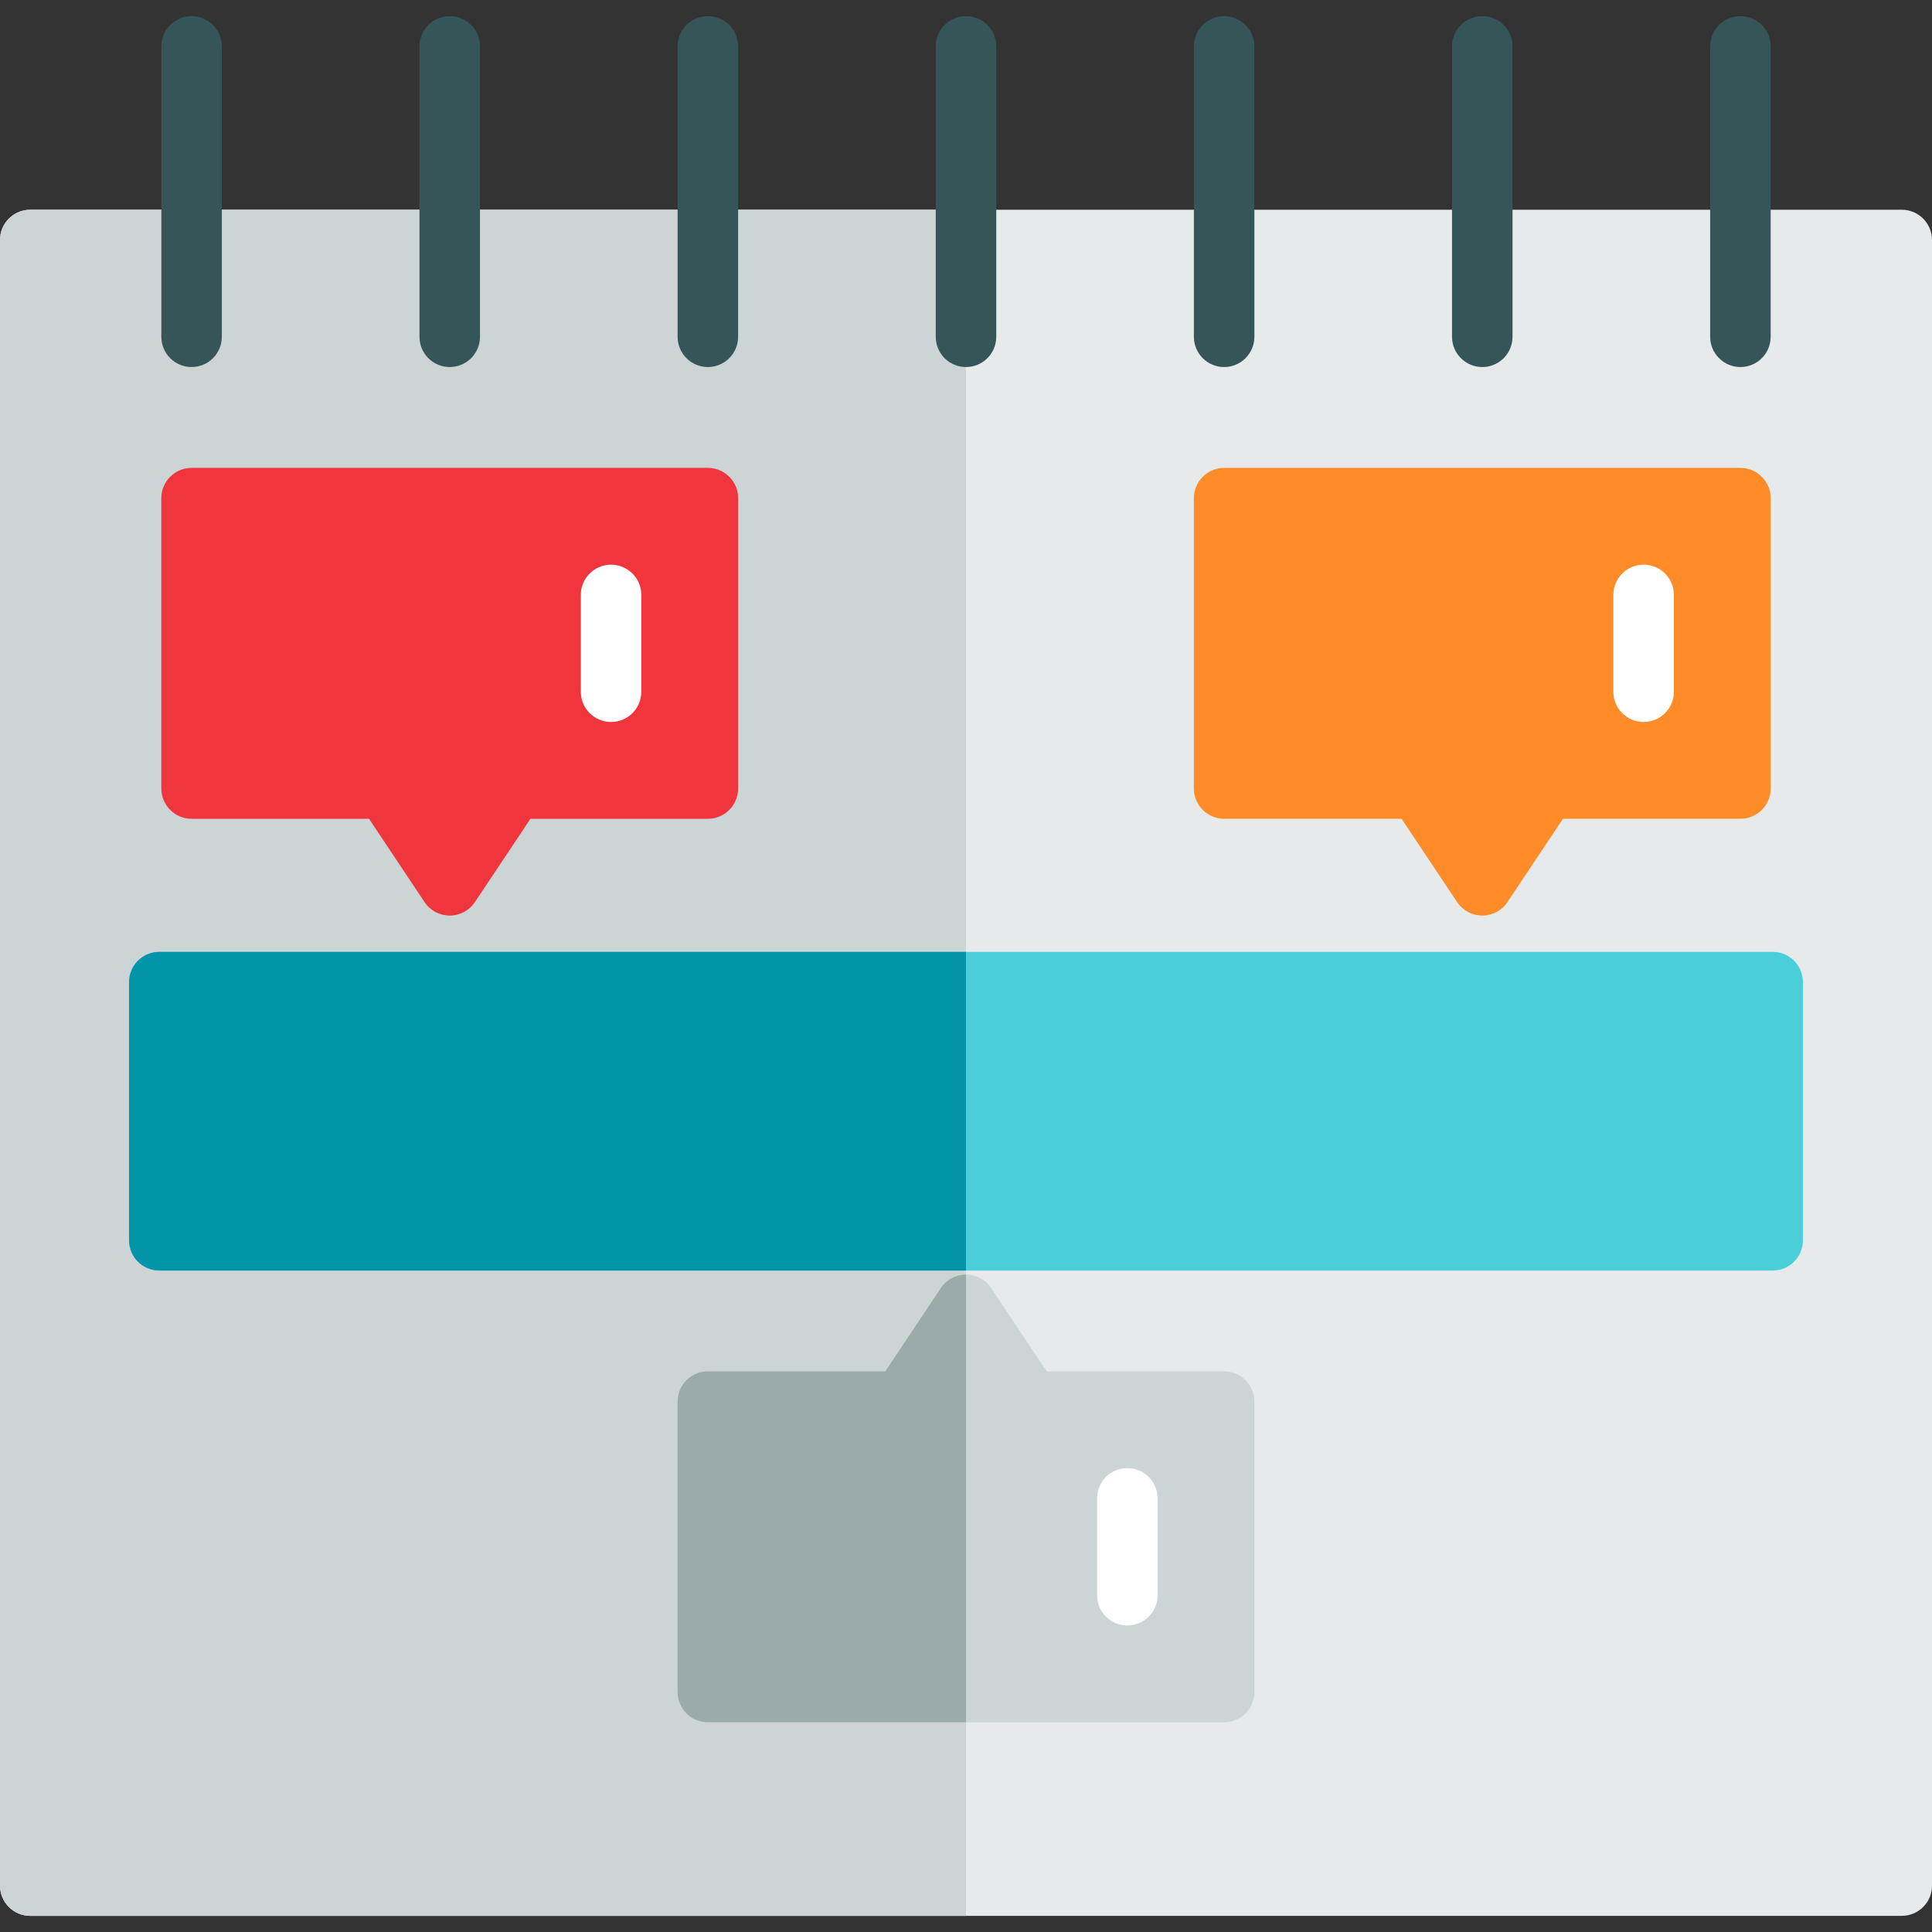 <?xml version="1.0" encoding="iso-8859-1"?>
<!-- Generator: Adobe Illustrator 19.0.0, SVG Export Plug-In . SVG Version: 6.00 Build 0)  -->
<svg version="1.1" id="Layer_1" xmlns="http://www.w3.org/2000/svg" xmlns:xlink="http://www.w3.org/1999/xlink" x="0px" y="0px"
	 viewBox="0 0 512 512" style="enable-background:new 0 0 512 512;" xml:space="preserve">
<rect x="0" y="0" width="512" height="512" fill="#333333" stroke="none"/>
<path style="fill:#E6EAEA;" d="M503.983,55.582H8.017C3.589,55.582,0,59.171,0,63.599v436.109c0,4.428,3.589,8.017,8.017,8.017
	h495.967c4.428,0,8.017-3.588,8.017-8.017V63.599C512,59.171,508.412,55.582,503.983,55.582z"/>
<path style="fill:#CDD4D5;" d="M8.017,55.582C3.589,55.582,0,59.171,0,63.599v436.109c0,4.428,3.589,8.017,8.017,8.017H256V55.582
	H8.017z"/>
<g>
	<path style="fill:#365558;" d="M256,97.269c-4.427,0-8.017-3.588-8.017-8.017v-76.96c0-4.428,3.589-8.017,8.017-8.017
		c4.428,0,8.017,3.588,8.017,8.017v76.96C264.017,93.681,260.428,97.269,256,97.269z"/>
	<path style="fill:#365558;" d="M324.409,97.269c-4.428,0-8.017-3.588-8.017-8.017v-76.96c0-4.428,3.588-8.017,8.017-8.017
		c4.428,0,8.017,3.588,8.017,8.017v76.96C332.426,93.681,328.838,97.269,324.409,97.269z"/>
	<path style="fill:#365558;" d="M392.818,97.269c-4.428,0-8.017-3.588-8.017-8.017v-76.96c0-4.428,3.588-8.017,8.017-8.017
		s8.017,3.588,8.017,8.017v76.96C400.835,93.681,397.247,97.269,392.818,97.269z"/>
	<path style="fill:#365558;" d="M461.228,97.269c-4.428,0-8.017-3.588-8.017-8.017v-76.96c0-4.428,3.588-8.017,8.017-8.017
		s8.017,3.588,8.017,8.017v76.96C469.244,93.681,465.656,97.269,461.228,97.269z"/>
	<path style="fill:#365558;" d="M187.591,97.269c-4.427,0-8.017-3.588-8.017-8.017v-76.96c0-4.428,3.589-8.017,8.017-8.017
		s8.017,3.588,8.017,8.017v76.96C195.608,93.681,192.018,97.269,187.591,97.269z"/>
	<path style="fill:#365558;" d="M119.182,97.269c-4.427,0-8.017-3.588-8.017-8.017v-76.96c0-4.428,3.589-8.017,8.017-8.017
		c4.427,0,8.017,3.588,8.017,8.017v76.96C127.198,93.681,123.609,97.269,119.182,97.269z"/>
	<path style="fill:#365558;" d="M50.772,97.269c-4.427,0-8.017-3.588-8.017-8.017v-76.96c0-4.428,3.589-8.017,8.017-8.017
		s8.017,3.588,8.017,8.017v76.96C58.789,93.681,55.2,97.269,50.772,97.269z"/>
</g>
<path style="fill:#4ACFD9;" d="M469.779,252.259H42.221c-4.427,0-8.017,3.588-8.017,8.017v68.409c0,4.428,3.589,8.017,8.017,8.017
	h427.557c4.428,0,8.017-3.588,8.017-8.017v-68.409C477.795,255.847,474.207,252.259,469.779,252.259z"/>
<path style="fill:#0295AA;" d="M42.221,252.259c-4.427,0-8.017,3.588-8.017,8.017v68.409c0,4.428,3.589,8.017,8.017,8.017H256
	v-84.443H42.221z"/>
<path style="fill:#F0353D;" d="M187.591,123.992H50.772c-4.427,0-8.017,3.588-8.017,8.017v76.96c0,4.428,3.589,8.017,8.017,8.017
	h47.016l14.722,22.083c1.487,2.231,3.989,3.57,6.67,3.57s5.184-1.339,6.67-3.57l14.724-22.083h47.016
	c4.427,0,8.017-3.588,8.017-8.017v-76.96C195.608,127.58,192.018,123.992,187.591,123.992z"/>
<path style="fill:#FFFFFF;" d="M161.937,191.332c-4.427,0-8.017-3.588-8.017-8.017v-25.653c0-4.428,3.589-8.017,8.017-8.017
	s8.017,3.588,8.017,8.017v25.653C169.954,187.744,166.365,191.332,161.937,191.332z"/>
<path style="fill:#FF8C29;" d="M461.228,123.992H324.409c-4.428,0-8.017,3.588-8.017,8.017v76.96c0,4.428,3.588,8.017,8.017,8.017
	h47.016l14.722,22.083c1.487,2.231,3.989,3.57,6.67,3.57c2.681,0,5.184-1.339,6.67-3.57l14.724-22.083h47.016
	c4.428,0,8.017-3.588,8.017-8.017v-76.96C469.244,127.58,465.656,123.992,461.228,123.992z"/>
<path style="fill:#FFFFFF;" d="M435.574,191.332c-4.428,0-8.017-3.588-8.017-8.017v-25.653c0-4.428,3.588-8.017,8.017-8.017
	s8.017,3.588,8.017,8.017v25.653C443.591,187.744,440.003,191.332,435.574,191.332z"/>
<path style="fill:#CDD4D5;" d="M324.409,363.424h-47.016l-14.722-22.083c-1.487-2.231-3.989-3.57-6.67-3.57
	c-2.681,0-5.184,1.339-6.67,3.57l-14.724,22.083h-47.016c-4.427,0-8.017,3.588-8.017,8.017v76.96c0,4.428,3.589,8.017,8.017,8.017
	h136.818c4.428,0,8.017-3.588,8.017-8.017v-76.96C332.426,367.012,328.838,363.424,324.409,363.424z"/>
<path style="fill:#9BAAAB;" d="M249.33,341.34l-14.723,22.083h-47.016c-4.427,0-8.017,3.588-8.017,8.017v76.96
	c0,4.428,3.589,8.017,8.017,8.017H256V337.77C253.319,337.77,250.816,339.11,249.33,341.34z"/>
<path style="fill:#FFFFFF;" d="M298.756,430.764c-4.428,0-8.017-3.588-8.017-8.017v-25.653c0-4.428,3.588-8.017,8.017-8.017
	s8.017,3.588,8.017,8.017v25.653C306.772,427.176,303.184,430.764,298.756,430.764z"/>
<g>
</g>
<g>
</g>
<g>
</g>
<g>
</g>
<g>
</g>
<g>
</g>
<g>
</g>
<g>
</g>
<g>
</g>
<g>
</g>
<g>
</g>
<g>
</g>
<g>
</g>
<g>
</g>
<g>
</g>
</svg>
